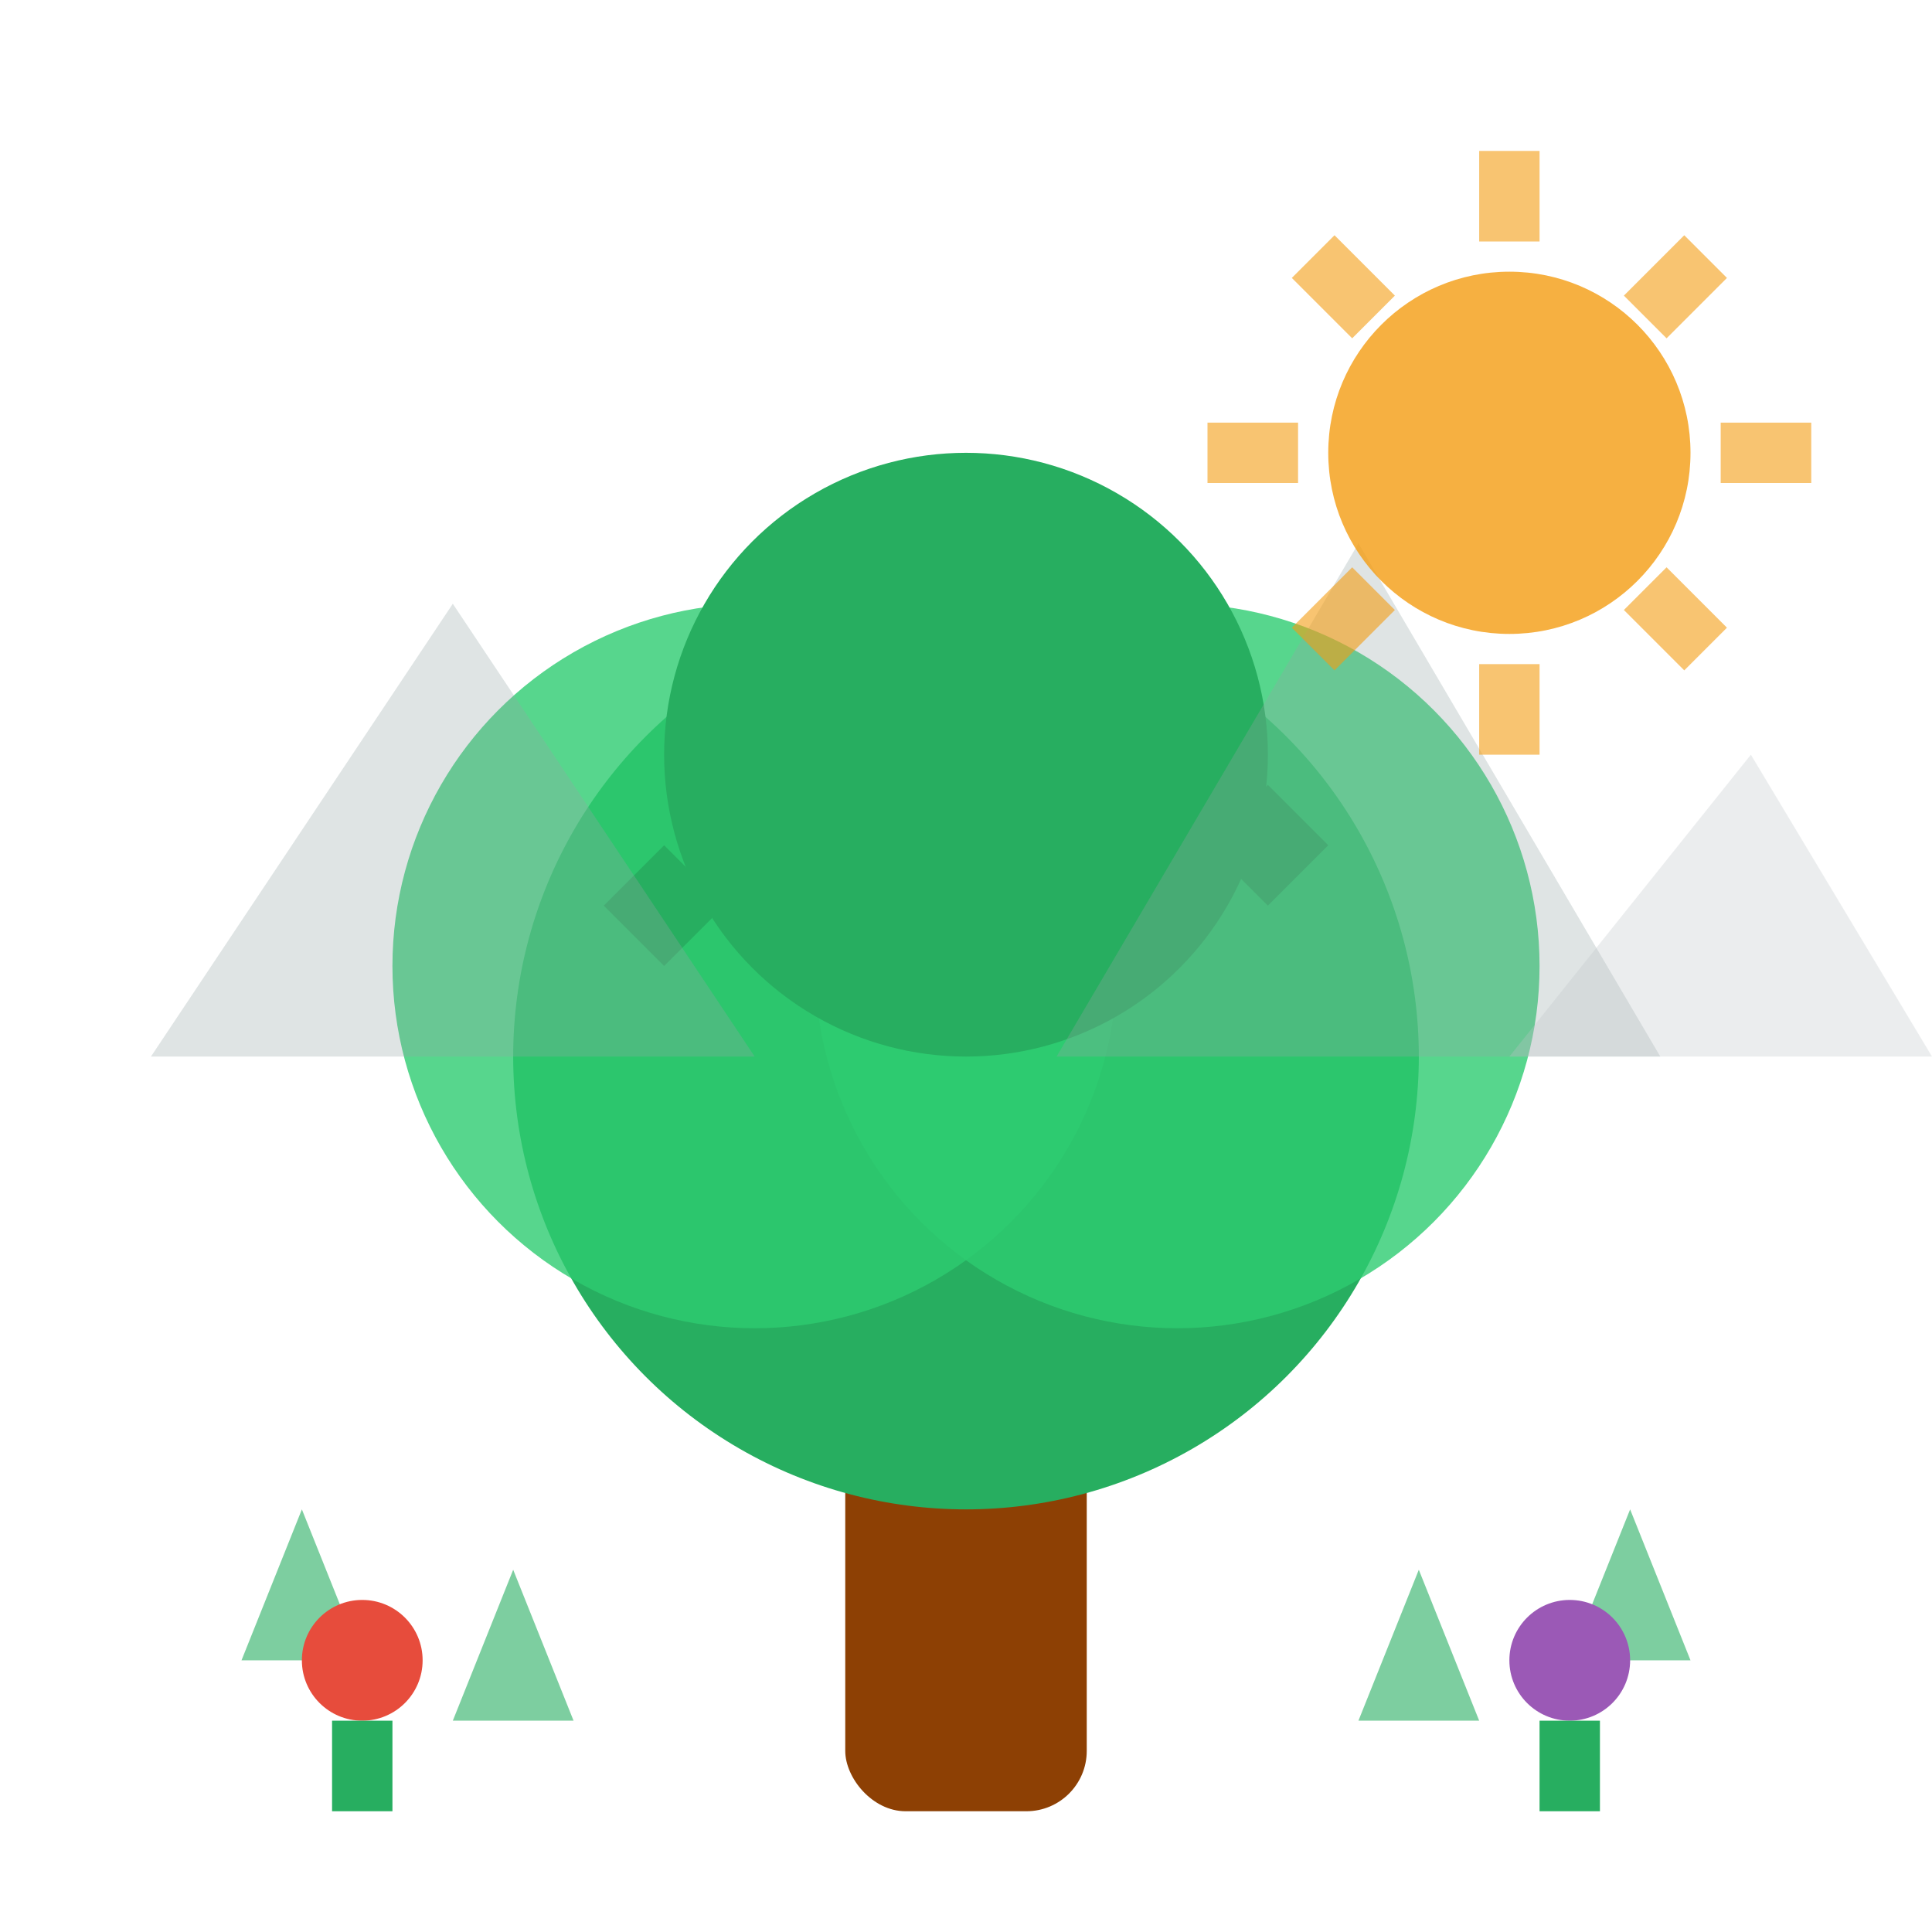 <svg width="64" height="64" viewBox="0 0 64 64" fill="none" xmlns="http://www.w3.org/2000/svg">
  <!-- Tree Trunk -->
  <rect x="28" y="40" width="8" height="20" fill="#8D4004" rx="2"/>
  
  <!-- Tree Foliage -->
  <circle cx="32" cy="35" r="15" fill="#27ae60"/>
  <circle cx="25" cy="32" r="12" fill="#2ecc71" opacity="0.8"/>
  <circle cx="39" cy="32" r="12" fill="#2ecc71" opacity="0.8"/>
  <circle cx="32" cy="25" r="10" fill="#27ae60"/>
  
  <!-- Leaves Details -->
  <path d="M20 30L22 28L24 30L22 32Z" fill="#27ae60"/>
  <path d="M40 28L42 26L44 28L42 30Z" fill="#27ae60"/>
  <path d="M30 18L32 16L34 18L32 20Z" fill="#27ae60"/>
  
  <!-- Mountain Background -->
  <path d="M5 35L15 20L25 35H5Z" fill="#95a5a6" opacity="0.3"/>
  <path d="M35 35L45 18L55 35H35Z" fill="#95a5a6" opacity="0.3"/>
  <path d="M50 35L58 25L64 35H50Z" fill="#bdc3c7" opacity="0.3"/>
  
  <!-- Sun -->
  <circle cx="50" cy="15" r="6" fill="#f39c12" opacity="0.8"/>
  <g stroke="#f39c12" stroke-width="2" opacity="0.6">
    <line x1="50" y1="5" x2="50" y2="8"/>
    <line x1="50" y1="22" x2="50" y2="25"/>
    <line x1="40" y1="15" x2="43" y2="15"/>
    <line x1="57" y1="15" x2="60" y2="15"/>
    <line x1="43.5" y1="8.5" x2="45.5" y2="10.5"/>
    <line x1="54.5" y1="19.5" x2="56.5" y2="21.5"/>
    <line x1="56.5" y1="8.5" x2="54.5" y2="10.5"/>
    <line x1="45.5" y1="19.5" x2="43.5" y2="21.5"/>
  </g>
  
  <!-- Grass -->
  <g fill="#27ae60" opacity="0.6">
    <path d="M8 55L10 50L12 55"/>
    <path d="M15 57L17 52L19 57"/>
    <path d="M45 57L47 52L49 57"/>
    <path d="M52 55L54 50L56 55"/>
  </g>
  
  <!-- Flowers -->
  <g>
    <circle cx="12" cy="55" r="2" fill="#e74c3c"/>
    <circle cx="52" cy="55" r="2" fill="#9b59b6"/>
    <rect x="11" y="57" width="2" height="3" fill="#27ae60"/>
    <rect x="51" y="57" width="2" height="3" fill="#27ae60"/>
  </g>
</svg>
